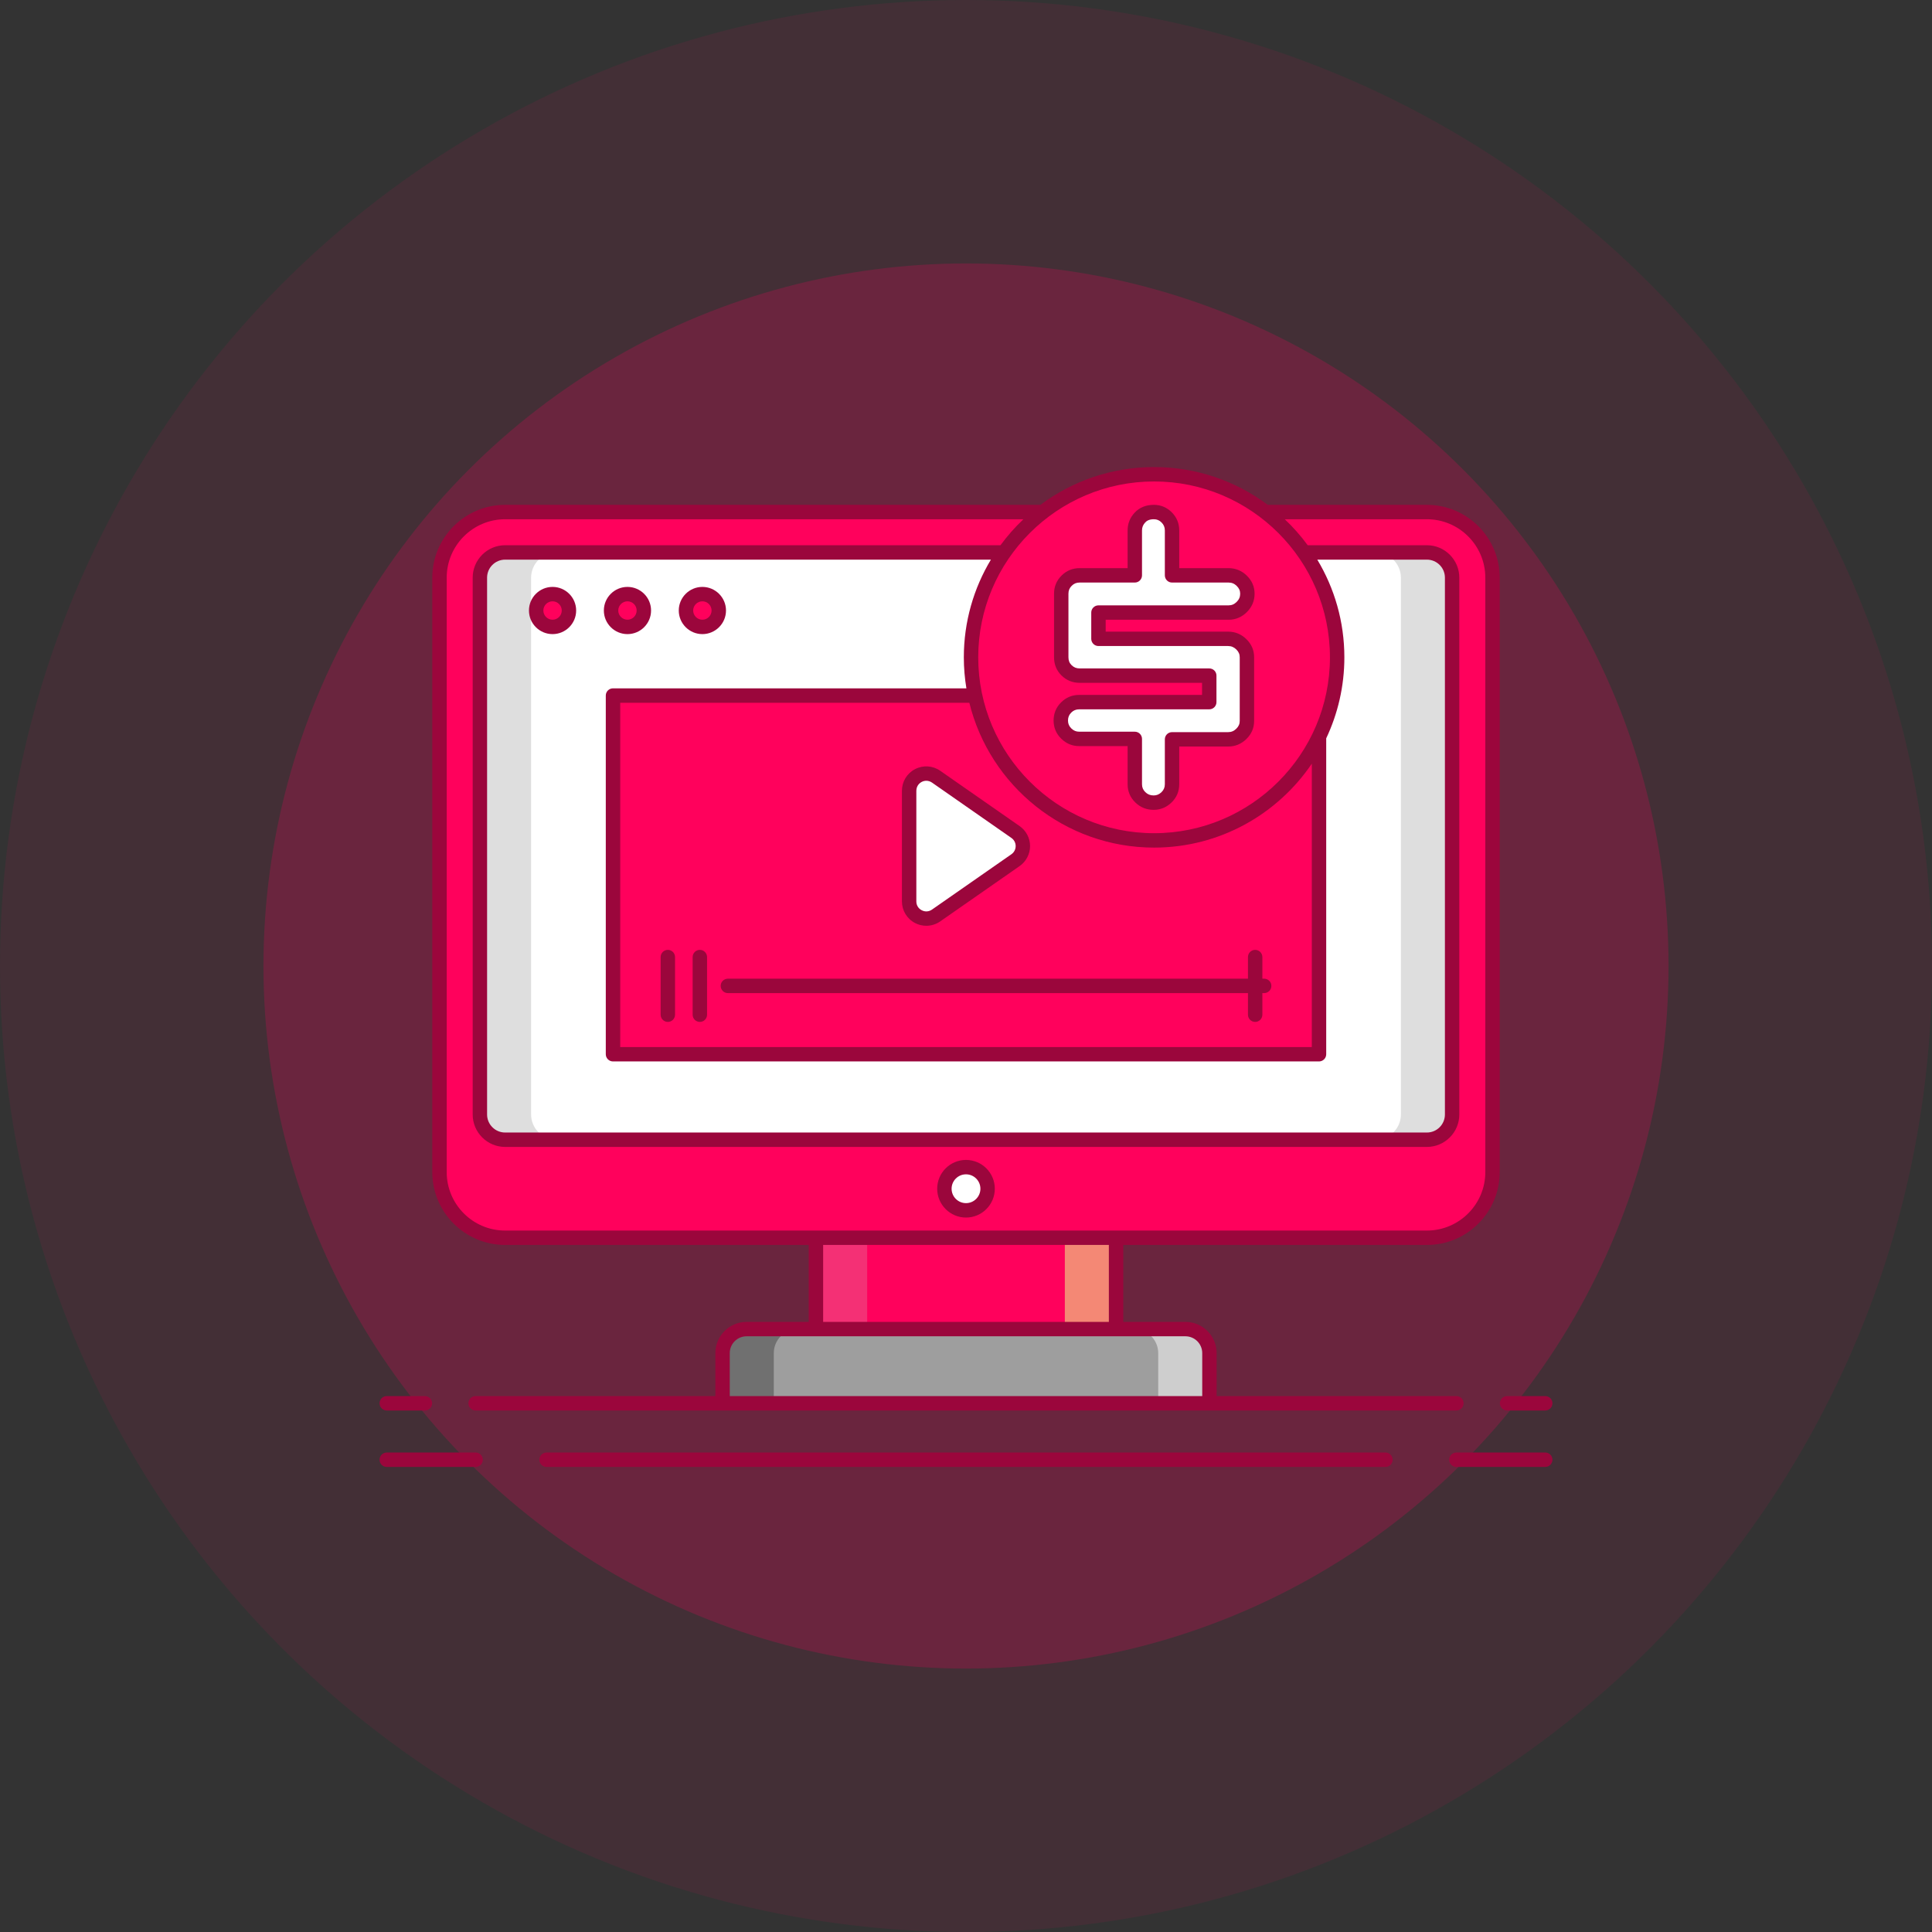 <svg width="88" height="88" viewBox="0 0 88 88" fill="none" xmlns="http://www.w3.org/2000/svg">
<rect x="0" y="0" width="88" height="88" fill="#333333" stroke="none"/>
<circle opacity="0.08" cx="44" cy="44" r="44" fill="#FF015C"/>
<circle opacity="0.21" cx="44" cy="44" r="32" fill="#FF015C"/>
<path d="M23.008 56.378C21.359 56.378 20.018 55.037 20.018 53.388V26.312C20.018 24.664 21.359 23.323 23.008 23.323H64.993C66.641 23.323 67.982 24.664 67.982 26.312V53.388C67.982 55.037 66.641 56.378 64.993 56.378H23.008Z" fill="#FF015C"/>
<path d="M66.142 50.763C66.142 51.396 65.625 51.913 64.992 51.913H23.008C22.375 51.913 21.858 51.396 21.858 50.763V26.312C21.858 25.68 22.375 25.163 23.008 25.163H64.993C65.625 25.163 66.142 25.68 66.142 26.312V50.763H66.142Z" fill="white"/>
<path d="M24.191 50.763V26.312C24.191 25.68 24.709 25.163 25.341 25.163H23.008C22.375 25.163 21.858 25.68 21.858 26.312V50.764C21.858 51.396 22.375 51.913 23.008 51.913H25.341C24.709 51.913 24.191 51.396 24.191 50.763Z" fill="#DEDEDE"/>
<path d="M63.809 50.763V26.312C63.809 25.68 63.291 25.163 62.659 25.163H64.992C65.625 25.163 66.142 25.68 66.142 26.312V50.764C66.142 51.396 65.625 51.913 64.992 51.913H62.659C63.291 51.913 63.809 51.396 63.809 50.763Z" fill="#DEDEDE"/>
<path d="M37.164 56.378H50.836V60.538H37.164V56.378Z" fill="#FF015C"/>
<path d="M44 55.13C44.544 55.13 44.984 54.689 44.984 54.145C44.984 53.602 44.544 53.161 44 53.161C43.456 53.161 43.016 53.602 43.016 54.145C43.016 54.689 43.456 55.13 44 55.13Z" fill="white"/>
<path d="M25.168 28.555C25.58 28.555 25.915 28.22 25.915 27.808C25.915 27.395 25.58 27.061 25.168 27.061C24.755 27.061 24.421 27.395 24.421 27.808C24.421 28.22 24.755 28.555 25.168 28.555Z" fill="#FF015C"/>
<path d="M28.58 28.555C28.993 28.555 29.327 28.22 29.327 27.808C29.327 27.395 28.993 27.061 28.58 27.061C28.168 27.061 27.833 27.395 27.833 27.808C27.833 28.22 28.168 28.555 28.58 28.555Z" fill="#FF015C"/>
<path d="M31.992 28.555C32.405 28.555 32.739 28.22 32.739 27.808C32.739 27.395 32.405 27.061 31.992 27.061C31.58 27.061 31.245 27.395 31.245 27.808C31.245 28.22 31.58 28.555 31.992 28.555Z" fill="#FF015C"/>
<path d="M55.088 63.917H32.912V61.631C32.912 61.027 33.402 60.538 34.006 60.538H53.994C54.598 60.538 55.088 61.027 55.088 61.631V63.917H55.088Z" fill="#9E9E9E"/>
<path d="M37.164 56.378H39.498V60.538H37.164V56.378Z" fill="#F43075"/>
<path d="M48.502 56.378H50.836V60.538H48.502V56.378Z" fill="#F48875"/>
<path d="M36.339 60.538H34.006C33.402 60.538 32.912 61.027 32.912 61.631V63.917H35.245V61.631C35.245 61.027 35.735 60.538 36.339 60.538Z" fill="#707070"/>
<path d="M51.661 60.538H53.994C54.598 60.538 55.088 61.027 55.088 61.631V63.917H52.755V61.631C52.755 61.027 52.265 60.538 51.661 60.538Z" fill="#CECECE"/>
<path d="M27.921 31.682H60.078V48.019H27.921V31.682Z" fill="#FF015C"/>
<path d="M42.638 35.376L46.255 37.897C46.701 38.208 46.701 38.868 46.255 39.178L42.638 41.7C42.12 42.06 41.41 41.69 41.41 41.059V36.017C41.41 35.386 42.12 35.015 42.638 35.376Z" fill="white"/>
<path d="M52.567 38.279C57.172 38.279 60.905 34.546 60.905 29.941C60.905 25.336 57.172 21.603 52.567 21.603C47.962 21.603 44.229 25.336 44.229 29.941C44.229 34.546 47.962 38.279 52.567 38.279Z" fill="#FF015C"/>
<path d="M56.796 29.936V32.838C56.796 33.065 56.711 33.261 56.542 33.427C56.372 33.593 56.171 33.676 55.938 33.676H53.385V35.721C53.385 35.953 53.302 36.151 53.136 36.314C52.97 36.477 52.773 36.559 52.547 36.559C52.308 36.559 52.105 36.477 51.939 36.314C51.773 36.151 51.69 35.953 51.69 35.721V33.656H49.156C48.93 33.656 48.734 33.575 48.568 33.412C48.401 33.249 48.318 33.051 48.318 32.818C48.318 32.586 48.4 32.388 48.563 32.225C48.726 32.062 48.923 31.981 49.156 31.981H55.081V30.774H49.176C48.944 30.774 48.746 30.694 48.583 30.534C48.42 30.375 48.339 30.175 48.339 29.936V27.043C48.339 26.811 48.42 26.613 48.583 26.45C48.746 26.287 48.944 26.206 49.176 26.206H51.69V24.161C51.69 23.935 51.768 23.738 51.924 23.572C52.08 23.406 52.291 23.323 52.557 23.323C52.783 23.323 52.978 23.405 53.141 23.567C53.304 23.73 53.385 23.928 53.385 24.161V26.206H55.959C56.191 26.206 56.392 26.289 56.562 26.455C56.731 26.621 56.816 26.817 56.816 27.043C56.816 27.276 56.731 27.477 56.562 27.647C56.392 27.816 56.191 27.901 55.959 27.901H50.034V29.098H55.938C56.171 29.098 56.372 29.181 56.542 29.347C56.711 29.514 56.796 29.71 56.796 29.936Z" fill="white"/>
<path d="M23.008 56.706H36.836V60.21H34.006C33.222 60.21 32.584 60.847 32.584 61.632V63.589H21.663C21.482 63.589 21.335 63.736 21.335 63.917C21.335 64.099 21.482 64.246 21.663 64.246H32.912H55.088H66.337C66.518 64.246 66.665 64.099 66.665 63.917C66.665 63.736 66.518 63.589 66.337 63.589H55.416V61.632C55.416 60.847 54.778 60.21 53.994 60.21H51.164V56.706H64.993C66.822 56.706 68.31 55.218 68.31 53.388V26.312C68.31 24.483 66.822 22.995 64.993 22.995H57.745C56.299 21.915 54.507 21.274 52.567 21.274C50.627 21.274 48.834 21.915 47.388 22.996C47.385 22.996 47.381 22.995 47.377 22.995H23.008C21.178 22.995 19.69 24.483 19.69 26.312V53.389C19.69 55.218 21.178 56.706 23.008 56.706ZM54.76 61.632V63.589H33.24V61.632C33.24 61.209 33.584 60.866 34.006 60.866H37.164H50.835H53.994C54.416 60.866 54.76 61.209 54.76 61.632ZM50.507 60.21H37.493V56.706H50.507V60.21ZM60.577 29.941C60.577 34.358 56.984 37.951 52.567 37.951C48.15 37.951 44.557 34.358 44.557 29.941C44.557 25.524 48.15 21.93 52.567 21.93C56.984 21.93 60.577 25.524 60.577 29.941ZM52.567 38.607C55.553 38.607 58.191 37.089 59.751 34.785V47.691H28.25V32.01H44.152C45.082 35.792 48.501 38.607 52.567 38.607ZM44.018 31.353H27.921C27.74 31.353 27.593 31.5 27.593 31.681V48.019C27.593 48.2 27.74 48.347 27.921 48.347H60.079C60.26 48.347 60.407 48.2 60.407 48.019V33.631C60.936 32.51 61.234 31.26 61.234 29.941C61.234 28.315 60.783 26.793 60.001 25.491H64.993C65.446 25.491 65.814 25.859 65.814 26.312V50.764C65.814 51.217 65.446 51.585 64.993 51.585H23.008C22.555 51.585 22.186 51.216 22.186 50.764V26.312C22.186 25.859 22.555 25.491 23.008 25.491H45.134C44.352 26.793 43.901 28.315 43.901 29.941C43.901 30.422 43.942 30.893 44.018 31.353ZM20.347 26.312C20.347 24.845 21.54 23.651 23.008 23.651H46.614C46.232 24.013 45.882 24.409 45.571 24.834H23.008C22.193 24.834 21.53 25.497 21.53 26.312V50.764C21.53 51.578 22.193 52.241 23.008 52.241H64.993C65.807 52.241 66.47 51.578 66.47 50.764V26.312C66.47 25.497 65.807 24.834 64.993 24.834H59.564C59.252 24.409 58.903 24.013 58.52 23.651H64.993C66.46 23.651 67.654 24.845 67.654 26.312V53.389C67.654 54.856 66.46 56.05 64.993 56.05H50.836H37.164H23.008C21.54 56.05 20.347 54.856 20.347 53.389V26.312Z" fill="#9B063C"/>
<path d="M44 55.458C44.724 55.458 45.312 54.869 45.312 54.145C45.312 53.421 44.724 52.833 44 52.833C43.276 52.833 42.688 53.421 42.688 54.145C42.688 54.869 43.276 55.458 44 55.458ZM44 53.489C44.362 53.489 44.656 53.783 44.656 54.145C44.656 54.507 44.362 54.801 44 54.801C43.638 54.801 43.344 54.507 43.344 54.145C43.344 53.783 43.638 53.489 44 53.489Z" fill="#9B063C"/>
<path d="M25.168 26.733C24.575 26.733 24.093 27.215 24.093 27.808C24.093 28.401 24.575 28.883 25.168 28.883C25.761 28.883 26.243 28.401 26.243 27.808C26.243 27.215 25.761 26.733 25.168 26.733ZM25.168 28.227C24.937 28.227 24.749 28.039 24.749 27.808C24.749 27.577 24.937 27.389 25.168 27.389C25.399 27.389 25.587 27.577 25.587 27.808C25.587 28.039 25.399 28.227 25.168 28.227Z" fill="#9B063C"/>
<path d="M28.58 26.733C27.987 26.733 27.505 27.215 27.505 27.808C27.505 28.401 27.987 28.883 28.58 28.883C29.173 28.883 29.655 28.401 29.655 27.808C29.655 27.215 29.173 26.733 28.58 26.733ZM28.58 28.227C28.349 28.227 28.161 28.039 28.161 27.808C28.161 27.577 28.349 27.389 28.58 27.389C28.811 27.389 28.999 27.577 28.999 27.808C28.999 28.039 28.811 28.227 28.58 28.227Z" fill="#9B063C"/>
<path d="M31.992 26.733C31.4 26.733 30.917 27.215 30.917 27.808C30.917 28.401 31.4 28.883 31.992 28.883C32.585 28.883 33.068 28.401 33.068 27.808C33.068 27.215 32.585 26.733 31.992 26.733ZM31.992 28.227C31.761 28.227 31.573 28.039 31.573 27.808C31.573 27.577 31.761 27.389 31.992 27.389C32.223 27.389 32.411 27.577 32.411 27.808C32.411 28.039 32.224 28.227 31.992 28.227Z" fill="#9B063C"/>
<path d="M21.663 66.16H17.617C17.435 66.16 17.288 66.307 17.288 66.489C17.288 66.67 17.435 66.817 17.617 66.817H21.663C21.845 66.817 21.992 66.67 21.992 66.489C21.992 66.307 21.845 66.16 21.663 66.16Z" fill="#9B063C"/>
<path d="M70.383 66.16H66.337C66.155 66.16 66.008 66.307 66.008 66.489C66.008 66.67 66.155 66.817 66.337 66.817H70.383C70.565 66.817 70.712 66.67 70.712 66.489C70.712 66.307 70.565 66.16 70.383 66.16Z" fill="#9B063C"/>
<path d="M63.105 66.16H24.895C24.714 66.16 24.567 66.307 24.567 66.489C24.567 66.67 24.714 66.817 24.895 66.817H63.105C63.286 66.817 63.433 66.67 63.433 66.489C63.433 66.307 63.286 66.16 63.105 66.16Z" fill="#9B063C"/>
<path d="M17.617 64.246H19.354C19.536 64.246 19.682 64.099 19.682 63.917C19.682 63.736 19.536 63.589 19.354 63.589H17.617C17.435 63.589 17.288 63.736 17.288 63.917C17.288 64.099 17.435 64.246 17.617 64.246Z" fill="#9B063C"/>
<path d="M68.646 64.246H70.384C70.565 64.246 70.712 64.099 70.712 63.917C70.712 63.736 70.565 63.589 70.384 63.589H68.646C68.465 63.589 68.318 63.736 68.318 63.917C68.318 64.099 68.465 64.246 68.646 64.246Z" fill="#9B063C"/>
<path d="M41.678 42.042C41.84 42.127 42.016 42.168 42.192 42.168C42.414 42.168 42.635 42.101 42.825 41.969L46.443 39.448C46.74 39.24 46.918 38.9 46.918 38.538C46.918 38.175 46.74 37.835 46.443 37.628L42.825 35.107C42.485 34.87 42.045 34.842 41.678 35.034C41.31 35.225 41.082 35.602 41.082 36.017V41.059C41.082 41.473 41.31 41.85 41.678 42.042ZM41.739 36.017C41.739 35.845 41.83 35.695 41.982 35.615C42.049 35.58 42.121 35.563 42.192 35.563C42.282 35.563 42.371 35.591 42.45 35.645L46.068 38.167C46.191 38.253 46.262 38.388 46.262 38.538C46.262 38.688 46.191 38.824 46.068 38.91L42.45 41.431C42.309 41.529 42.134 41.54 41.982 41.46C41.829 41.381 41.738 41.231 41.738 41.059V36.017H41.739Z" fill="#9B063C"/>
<path d="M30.419 46.547C30.601 46.547 30.747 46.4 30.747 46.218V43.593C30.747 43.412 30.601 43.265 30.419 43.265C30.238 43.265 30.091 43.412 30.091 43.593V46.218C30.091 46.4 30.238 46.547 30.419 46.547Z" fill="#9B063C"/>
<path d="M31.878 46.547C32.059 46.547 32.206 46.4 32.206 46.218V43.593C32.206 43.412 32.059 43.265 31.878 43.265C31.696 43.265 31.549 43.412 31.549 43.593V46.218C31.549 46.4 31.696 46.547 31.878 46.547Z" fill="#9B063C"/>
<path d="M33.154 45.234H56.843V46.218C56.843 46.4 56.989 46.547 57.171 46.547C57.352 46.547 57.499 46.4 57.499 46.218V45.234H57.581C57.762 45.234 57.909 45.087 57.909 44.906C57.909 44.724 57.762 44.578 57.581 44.578H57.499V43.593C57.499 43.412 57.352 43.265 57.171 43.265C56.989 43.265 56.843 43.412 56.843 43.593V44.578H33.154C32.972 44.578 32.826 44.724 32.826 44.906C32.826 45.087 32.972 45.234 33.154 45.234Z" fill="#9B063C"/>
<path d="M49.156 31.652C48.835 31.652 48.557 31.767 48.331 31.993C48.105 32.219 47.99 32.497 47.99 32.818C47.99 33.142 48.107 33.42 48.338 33.646C48.566 33.871 48.842 33.984 49.156 33.984H51.361V35.721C51.361 36.044 51.478 36.322 51.709 36.548C51.938 36.773 52.22 36.887 52.547 36.887C52.861 36.887 53.136 36.773 53.366 36.548C53.596 36.322 53.713 36.044 53.713 35.721V34.004H55.938C56.259 34.004 56.539 33.889 56.772 33.661C57.006 33.432 57.124 33.155 57.124 32.838V29.936C57.124 29.62 57.006 29.343 56.772 29.113C56.539 28.885 56.259 28.77 55.938 28.77H50.362V28.229H55.958C56.28 28.229 56.561 28.111 56.794 27.879C57.026 27.646 57.145 27.365 57.145 27.044C57.145 26.727 57.026 26.45 56.791 26.22C56.559 25.993 56.279 25.878 55.958 25.878H53.713V24.161C53.713 23.84 53.599 23.562 53.373 23.335C53.146 23.11 52.872 22.995 52.557 22.995C52.199 22.995 51.905 23.114 51.685 23.348C51.47 23.576 51.361 23.85 51.361 24.161V25.878H49.176C48.854 25.878 48.576 25.992 48.351 26.218C48.124 26.444 48.01 26.721 48.01 27.044V29.936C48.01 30.266 48.125 30.546 48.353 30.769C48.578 30.99 48.855 31.102 49.176 31.102H54.752V31.652H49.156ZM55.081 30.446H49.176C49.029 30.446 48.914 30.399 48.812 30.3C48.712 30.203 48.666 30.087 48.666 29.936V27.043C48.666 26.898 48.713 26.783 48.815 26.682C48.916 26.581 49.03 26.534 49.176 26.534H51.689C51.871 26.534 52.017 26.387 52.017 26.206V24.161C52.017 24.018 52.064 23.903 52.163 23.797C52.222 23.734 52.327 23.651 52.557 23.651C52.696 23.651 52.807 23.698 52.908 23.799C53.009 23.901 53.057 24.016 53.057 24.161V26.206C53.057 26.387 53.203 26.534 53.385 26.534H55.958C56.105 26.534 56.224 26.583 56.332 26.689C56.438 26.793 56.488 26.906 56.488 27.043C56.488 27.189 56.438 27.307 56.329 27.415C56.221 27.523 56.103 27.573 55.958 27.573H50.034C49.852 27.573 49.705 27.72 49.705 27.901V29.098C49.705 29.279 49.852 29.426 50.034 29.426H55.938C56.085 29.426 56.203 29.476 56.312 29.582C56.418 29.686 56.468 29.799 56.468 29.936V32.838C56.468 32.976 56.418 33.088 56.312 33.192C56.203 33.299 56.085 33.348 55.938 33.348H53.385C53.203 33.348 53.057 33.495 53.057 33.676V35.721C53.057 35.865 53.009 35.979 52.906 36.08C52.801 36.183 52.687 36.231 52.547 36.231C52.393 36.231 52.273 36.183 52.168 36.08C52.065 35.979 52.017 35.865 52.017 35.721V33.656C52.017 33.475 51.871 33.328 51.689 33.328H49.156C49.016 33.328 48.902 33.281 48.797 33.178C48.694 33.077 48.646 32.963 48.646 32.819C48.646 32.673 48.693 32.558 48.794 32.457C48.896 32.356 49.011 32.309 49.156 32.309H55.08C55.262 32.309 55.408 32.162 55.408 31.981V30.774C55.409 30.592 55.262 30.446 55.081 30.446Z" fill="#9B063C"/>
</svg>
